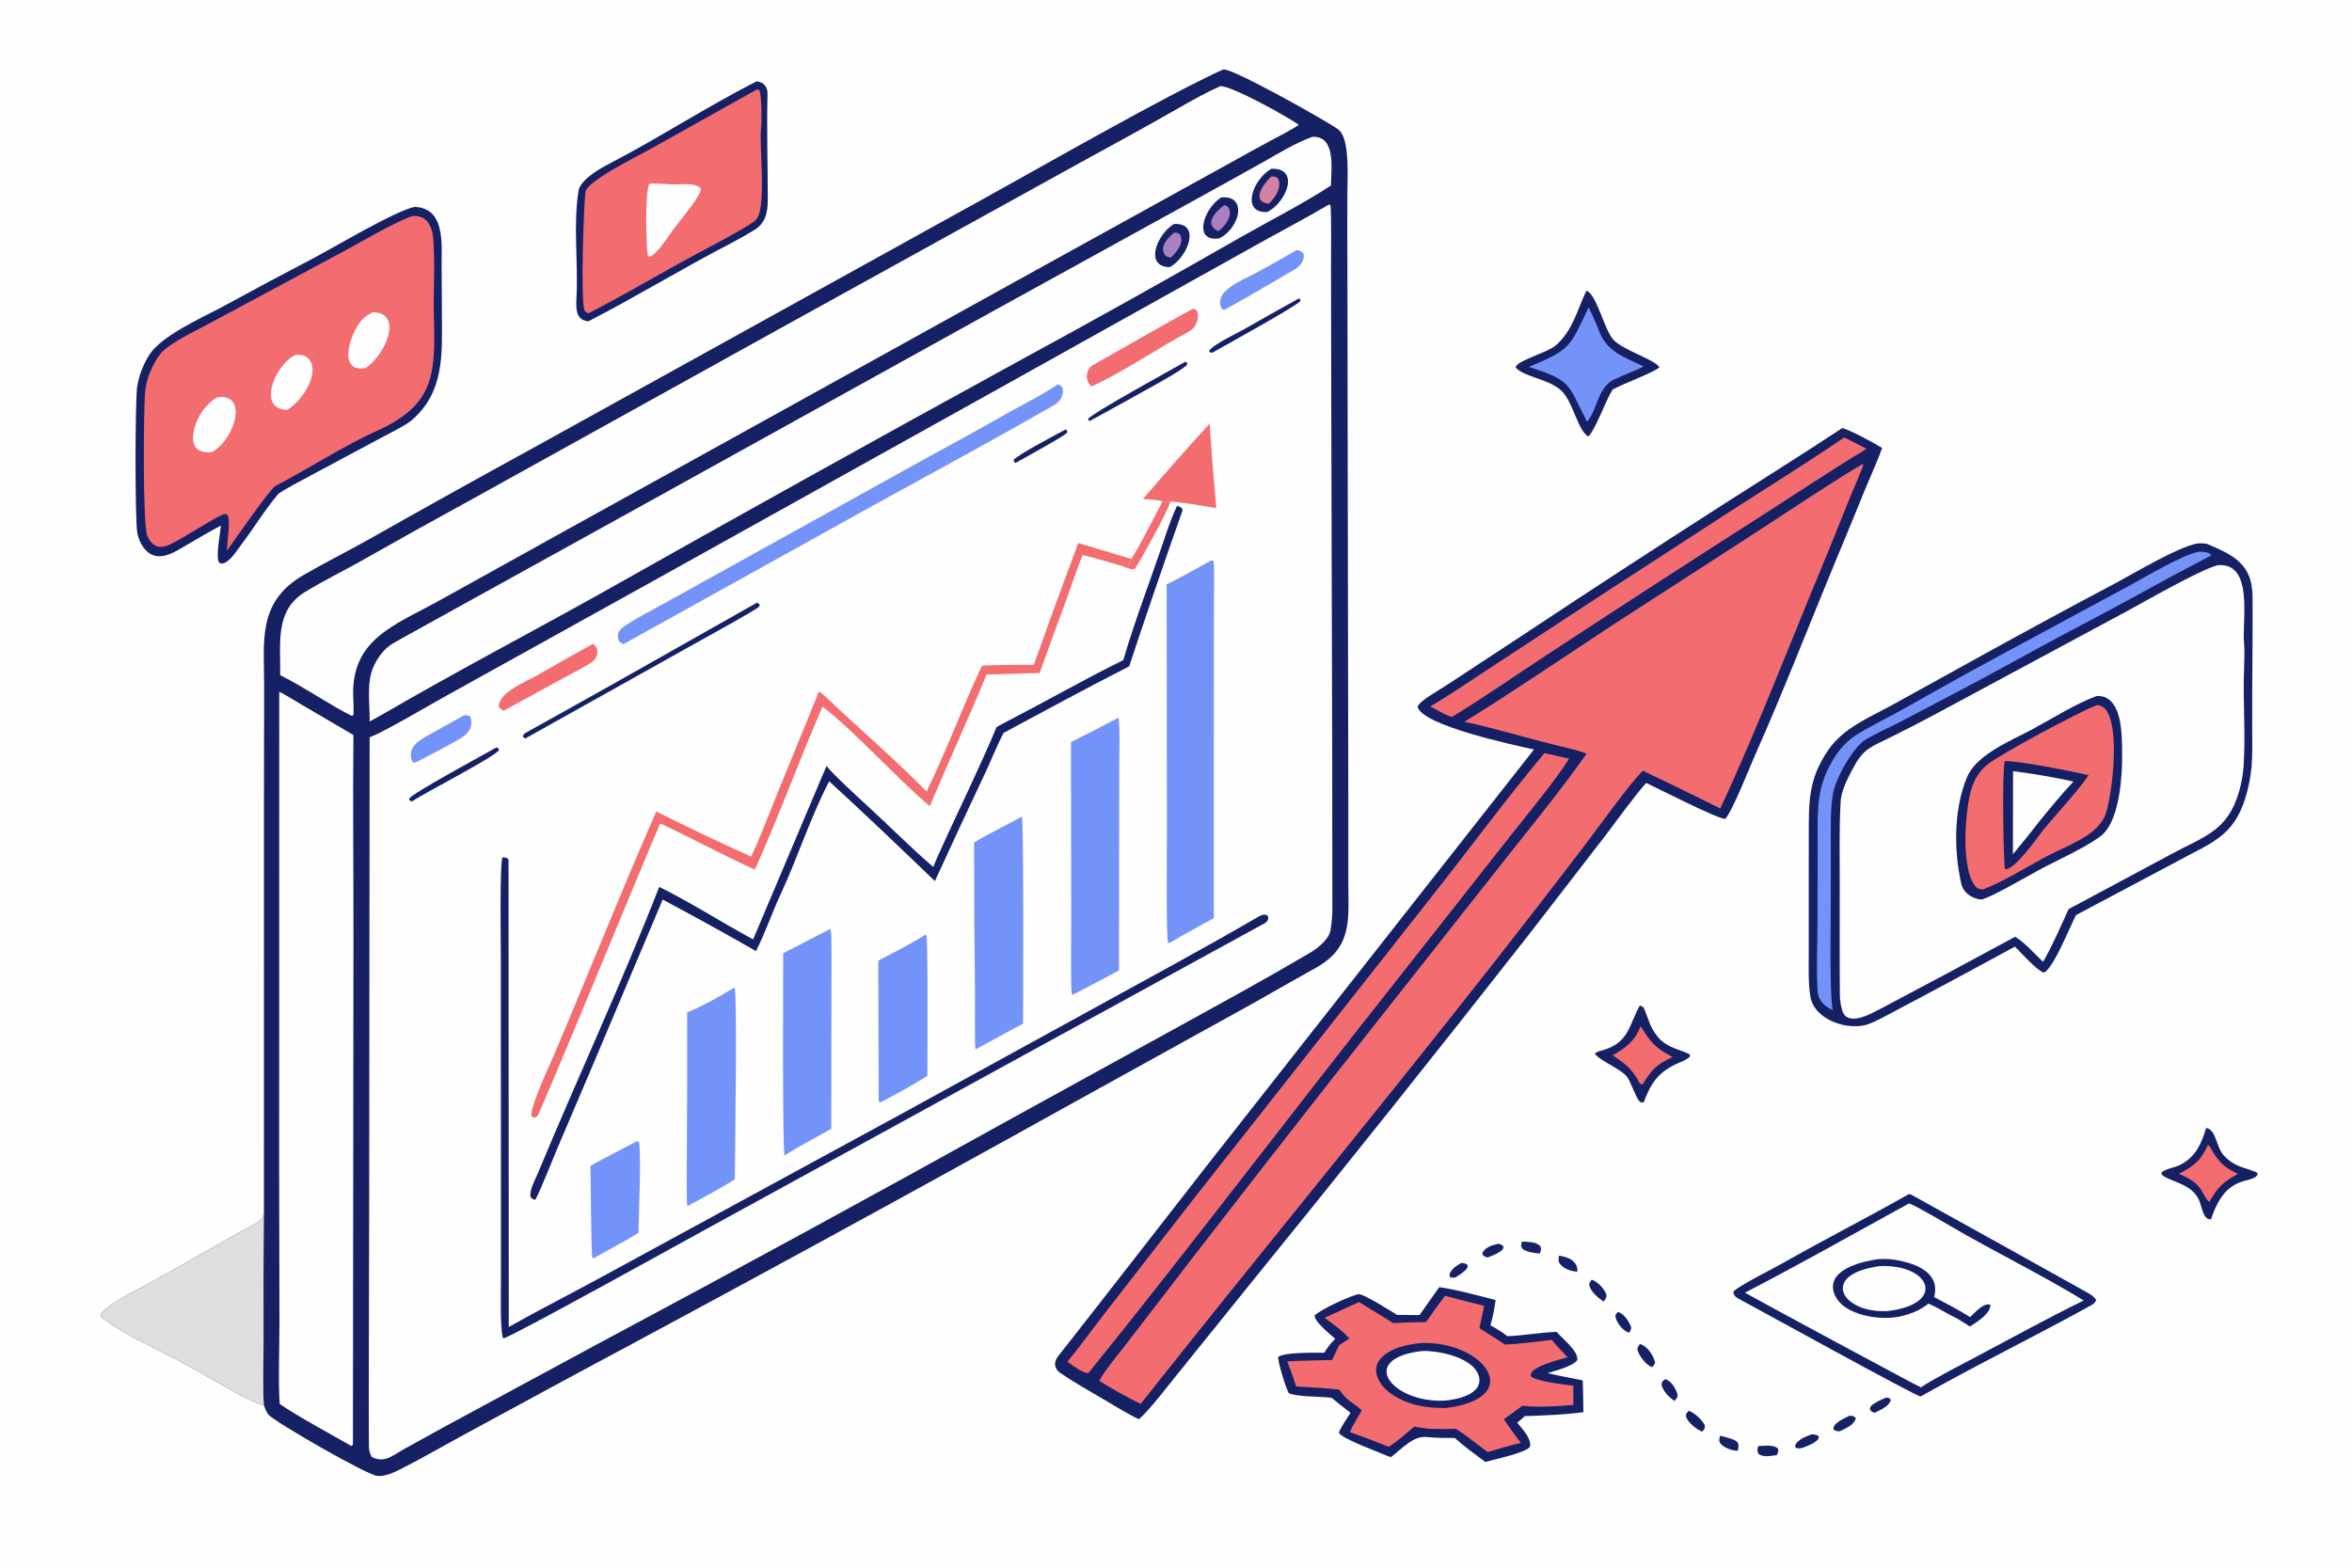 <?xml version="1.0" encoding="utf-8" ?><svg xmlns="http://www.w3.org/2000/svg" xmlns:xlink="http://www.w3.org/1999/xlink" width="1536" height="1024" viewBox="0 0 1536 1024"><path fill="#FEFEFE" d="M0 0L1536 0L1536 1024L0 1024L0 0Z"/><path fill="#152065" d="M172.37 791.765L172.385 520.791L172.502 448.762C172.557 418.702 167.765 393.221 198.37 375.512C211.832 367.723 225.845 360.723 239.388 353.146C275.915 332.491 312.583 312.086 349.389 291.933L646.713 127.392C679.778 109.138 761.476 62.318 798.718 45.417C803.079 43.438 866.544 79.072 873.92 84.519C881.748 90.299 879.921 115.734 879.899 126.671C879.824 142.92 879.836 159.169 879.936 175.418L880.252 367.876L880.527 528.613L880.516 575.297C880.533 599.933 883.834 618.642 859.194 632.245C845.888 639.591 832.093 647.577 818.805 655.079L702.095 719.639C593.16 780.235 483.73 839.934 373.814 898.73L299.778 938.874C286.828 945.95 273.957 953.433 260.768 960.047C256.613 962.131 251.093 964.524 246.318 964.041C239.433 963.345 178.693 928.476 175.207 923.898C173.895 922.176 173.044 919.883 172.383 917.842C161.052 915.321 134.308 897.848 121.747 891.582C103.838 881.434 82.676 873.013 66.454 860.505C60.888 856.214 94.649 839.769 97.28 838.302C113.81 829.128 130.263 819.818 146.639 810.372C153.668 806.382 160.925 802.755 167.828 798.58C171.826 796.163 171.434 795.709 172.37 791.765Z"/><path fill="#DFDEDE" d="M172.383 917.842C161.052 915.321 134.308 897.848 121.747 891.582C103.838 881.434 82.676 873.013 66.454 860.505C60.888 856.214 94.649 839.769 97.28 838.302C113.81 829.128 130.263 819.818 146.639 810.372C153.668 806.382 160.925 802.755 167.828 798.58C171.826 796.163 171.434 795.709 172.37 791.765C172.068 819.903 171.988 848.043 172.129 876.182C172.144 886.879 171.493 908.049 172.383 917.842Z"/><path fill="#FEFEFE" d="M868.089 133.49L868.855 134.068C869.594 137.593 869.247 168.17 869.245 173.396L869.404 266.159L870.015 494.873C870.068 528.151 870.133 561.471 870.11 594.746C870.108 597.801 869.414 607.446 868.227 609.995C865.905 614.983 860.279 619.532 855.671 622.258C829.451 637.771 802.648 652.424 775.981 667.121L663.833 728.834C572.404 779.633 480.556 829.674 388.299 878.952L291.378 931.352L264.228 946.321C256.462 950.616 251.255 955.968 242.829 951.71C241.187 949.051 240.931 946.868 240.904 943.808C240.749 926.242 240.864 908.575 240.871 891.013L241.1 781.881L241.387 481.586C252.356 477.358 280.925 460.179 292.667 453.786L431.042 376.987L659.587 249.732L814.999 163.026C832.201 153.321 851.32 143.34 868.089 133.49Z"/><path fill="#7493F9" d="M791.185 366.017C791.579 366.042 792.114 366.348 792.526 366.533C793.225 372.054 792.783 384.742 792.778 390.987L792.744 438.994L792.715 599.743C782.926 604.937 773.259 610.355 763.721 615.996L762.846 615.872C761.447 613.778 762.064 553.676 762.057 545.841L761.876 381.723C770.067 377.893 782.799 370.469 791.185 366.017Z"/><path fill="#7493F9" d="M730.297 468.838C731.583 471.221 730.948 495.79 730.941 499.951L730.75 633.84C721.057 639.223 710.474 644.587 700.619 649.76L699.945 649.151C699.131 645.216 699.575 609.105 699.586 601.324L699.396 484.756C709.758 479.57 720.059 474.264 730.297 468.838Z"/><path fill="#152065" d="M328.194 559.905L331.087 560.461C331.424 560.823 331.76 561.185 332.096 561.546C332.114 641.47 332.25 792.174 332.255 866.767C352.312 855.452 373.566 844.682 393.922 833.559L588.406 727.733L767.919 629.198C785.893 619.298 804.041 609.119 821.788 598.814C824.081 597.482 825.184 597.238 827.542 597.711L828.277 599.073C827.877 601.815 828.37 600.787 826.207 602.888L459.331 803.85C447.54 810.318 333.028 873.78 328.704 874.26C326.45 870.904 327.156 842.252 327.154 836.167L327.14 765.85L327.076 626.206C327.088 618.507 326.231 563.991 328.194 559.905Z"/><path fill="#7493F9" d="M667.339 533.387C668.636 535.064 668.174 657.719 668.142 668.639C657.703 674.099 647.473 679.908 637.061 685.415C636.39 682.339 636.741 654.03 636.713 649.513C636.34 616.453 636.143 583.39 636.123 550.327C644.826 544.972 657.941 538.61 667.339 533.387Z"/><path fill="#152065" d="M768.72 330.326L771.703 331.767C771.915 332.23 772.126 332.694 772.337 333.157C762.101 362.105 746.295 408.17 737.434 435.25C710.145 449.12 682.407 464.255 655.367 478.737C651.352 486.448 647.035 497.133 643.202 505.313C632.161 528.648 621.275 552.057 610.546 575.537C588.723 554.507 563.715 530.643 541.486 510.326C529.413 533.566 520.791 560.469 509.668 584.418C504.036 596.543 499.815 609.116 493.728 621.232C473.581 609.713 453.261 598.501 432.775 587.599L384.85 701.133L364.243 749.467C359.889 759.831 354.497 773.898 349.662 783.688C346.999 782.817 347.7 783.467 346.331 781.452C346.145 776.294 349.249 771.195 351.171 766.57C377.027 704.377 406.1 641.983 430.499 579.323C448.84 588.173 472.722 603.324 491.838 613.597L539.771 500.263C542.994 504.863 562.385 522.633 567.203 527.051C581.087 539.784 595.307 554.173 609.506 566.341C610.715 563.063 612.026 560.208 613.45 557.038C625.745 529.667 639.27 502.635 650.81 474.939C653.53 473.354 656.586 471.77 659.403 470.311C684.15 457.49 708.585 443.502 733.572 431.193C741.317 404.765 751.501 378.59 760.237 352.455C762.642 345.26 765.481 337.085 768.72 330.326Z"/><path fill="#F36C70" d="M704.166 354.692L738.859 365.086C737.417 367.713 737.382 369.498 736.431 371.167C733.22 369.4 711.941 363.783 707.125 362.469C704.289 368.868 700.235 381.172 697.672 388.173C691.354 405.284 685.121 422.427 678.974 439.601C667.481 439.761 656.061 440.454 644.307 440.567C632.442 469.438 619.307 497.763 607.211 526.595C584.701 507.474 560.074 479.541 537.172 461.491C521.891 496.696 508.611 533.403 492.967 568.009C472.453 558.863 451.734 547.315 431.121 537.91C422.962 556.359 352.835 727.428 350.795 729.21C349.726 730.144 349.043 729.847 347.736 729.734L347.004 728.773C346.514 721.975 359.131 695.367 362.427 687.609C384.594 635.432 405.815 581.924 428.58 530.072C449.028 540.302 469.678 550.12 490.519 559.521C495.773 548.948 501.938 532.332 506.511 521.1L534.859 451.629C537.333 453.432 539.98 455.858 542.217 457.973C562.878 477.518 585.232 496.671 605.092 516.981C617.969 490.883 628.671 461.459 641.331 434.841C652.489 434.194 663.917 434.303 675.108 434.295C684.567 407.678 694.253 381.143 704.166 354.692Z"/><path fill="#7493F9" d="M541.985 606.873L542.564 607.426C543.309 610.837 542.983 639.156 542.976 644.693L542.874 737.195C532.468 743.509 522.927 747.882 512.417 754.714C510.865 752.914 511.471 633.257 511.468 622.623L541.985 606.873Z"/><path fill="#7493F9" d="M479.743 645.024C481.605 650.306 479.942 757.005 479.903 770.236C472.157 775.468 457.56 783.084 448.894 787.887C448.195 784.613 448.528 756.964 448.544 752.087C448.764 721.829 448.828 691.571 448.737 661.312C460.2 656.467 469.033 651.391 479.743 645.024Z"/><path fill="#7493F9" d="M690.714 251.085C692.897 251.752 692.166 251.451 693.865 253.382C695.124 258.299 692.2 262.451 687.948 264.886C648.882 287.252 609.225 308.757 569.796 330.413L406.963 420.857C406.042 420.32 405.158 419.559 404.306 418.892C402.57 414.911 403.769 411.834 407.338 409.338C414.73 404.169 422.925 400.046 430.843 395.722L465.434 376.567L606.482 298.366C624.448 288.687 642.298 278.794 660.028 268.689C669.181 263.59 682.428 256.971 690.714 251.085Z"/><path fill="#7493F9" d="M604.317 610.526L604.985 611.027C606.142 614.261 605.674 693.79 605.615 702.709C596.731 708.601 584.509 714.924 574.991 720.175C574.725 720.078 573.82 719.263 573.82 719.106C573.808 699.019 573.636 642.088 573.593 627.45C583.658 622.218 594.801 616.559 604.317 610.526Z"/><path fill="#7493F9" d="M415.653 745.529L417.272 745.802C418.91 753.52 417.092 793.903 416.982 805.22C409.396 810.143 395.888 817.21 387.626 821.859L386.882 821.652C385.979 820.287 385.853 768.237 385.606 761.611C393.741 756.738 406.755 750.426 415.653 745.529Z"/><path fill="#F36C70" d="M746.423 325.961C760.666 309.325 775.174 292.916 789.941 276.742C791.198 295.136 792.641 313.516 794.268 331.881C788.16 330.839 769.582 327.669 764.046 327.557L764.035 328.344C762.796 328.192 760.545 327.636 759.254 327.361C754.601 326.363 751.113 326.235 746.423 325.961Z"/><path fill="#F36C70" d="M778.943 201.705C781.496 202.346 780.48 201.693 782.133 203.671C782.918 209.465 781.057 214.156 775.917 216.894C755.847 227.586 733.3 243.173 712.815 252.434C708.159 248.763 709.181 241.081 713.583 238.592C734.827 226.584 757.642 213.337 778.943 201.705Z"/><path fill="#F36C70" d="M387.125 420.625C391.837 423.141 390.605 429.727 386.649 432.404C380.614 436.486 373.92 439.664 367.506 443.155L328.954 464.217C327.069 463.425 327.164 463.369 325.802 461.762C325.578 452.317 342.489 445.781 350.071 441.491C362.367 434.437 374.718 427.482 387.125 420.625Z"/><path fill="#7493F9" d="M846.717 163.329C848.364 163.285 849.511 164.224 850.987 165.087C852.812 169.461 849.043 173.928 845.525 175.985C830.825 184.579 814.635 194.163 799.818 202.267C798.355 202.248 799.09 202.366 797.613 201.166C792.652 190.162 810.768 183.356 818.395 179.221C827.962 174.151 837.405 168.852 846.717 163.329Z"/><path fill="#152065" d="M494.348 393.67C495.015 393.882 495.519 394.401 496.137 394.879L495.902 396.14C493.521 398.597 462.803 415.355 458.293 417.895L343.152 482.311C342.409 482.124 342.021 481.676 341.324 481.151C342.073 479.421 342.313 479.216 344.324 478.106C363.641 467.446 382.972 456.447 402.24 445.737L494.348 393.67Z"/><path fill="#7493F9" d="M302.963 467.274C305.947 467.283 305.385 466.814 307.273 468.282C310.238 479.285 300.075 482.56 292.061 487.124C285.752 490.716 279.06 494.044 272.63 497.439C270.317 498.35 271.386 498.398 269.325 497.692C265.398 488.187 273.392 483.781 280.456 479.827C287.948 475.632 295.462 471.455 302.963 467.274Z"/><path fill="#F36C70" d="M759.254 327.361C760.545 327.636 762.796 328.192 764.035 328.344C762.971 333.419 744.902 366.019 741.348 371.251C739.215 372.317 739.447 371.821 736.431 371.167C737.382 369.498 737.417 367.713 738.859 365.086C744.227 356.843 754.39 336.792 759.254 327.361Z"/><path fill="#152065" d="M774.182 236.251L775.297 237.087L775.111 238.487C769.504 243.16 756.898 249.953 750.303 253.648C737.451 260.848 724.553 267.967 711.61 275.003C711.023 274.78 711.029 274.515 710.52 273.822C711.92 270.441 766.766 240.535 774.182 236.251Z"/><path fill="#152065" d="M324.258 488.191L325.354 488.654L325.824 490.051C322.56 494.714 277.406 517.822 269.012 523.478L267.572 522.908L267.187 521.707C268.704 518.329 317.937 491.854 324.258 488.191Z"/><path fill="#152065" d="M848.246 194.939C849.043 195.437 848.869 195.482 849.423 196.428C847.742 199.413 799.227 226.079 791.632 230.413C790.167 230.232 790.841 230.488 789.61 229.476C790.82 225.718 807.034 218.091 811.324 215.692C823.587 208.696 835.895 201.778 848.246 194.939Z"/><path fill="#152065" d="M695.989 280.475L696.969 281.431L696.794 282.776C693.836 285.589 668.157 299.602 663.137 302.43C662.108 301.592 662.481 301.938 661.908 300.576C663.529 297.532 690.531 283.451 695.989 280.475Z"/><path fill="#FEFEFE" d="M796.979 56.253C804.94 56.23 840.955 76.375 848.24 81.509C844.108 84.471 835.255 88.951 830.327 91.613C820.743 96.764 811.208 102.004 801.721 107.331L682.816 172.997L364.11 349.418L288.344 391.482C257.258 408.879 227.751 417.374 230.834 458.435C231.004 460.706 230.879 463.661 230.907 465.979C230.728 467.301 230.974 466.704 229.91 467.672C216.052 460.973 199.235 449.105 182.984 441.007C183.412 421.048 179.037 398.944 199.214 386.661C210.947 379.518 223.155 373.463 235.147 366.796C260.036 352.688 285.032 338.769 310.133 325.042L508.663 214.953L705.274 106.333C726.575 94.624 747.956 83.063 769.037 70.96C778.164 65.72 787.365 60.553 796.979 56.253Z"/><path fill="#FEFEFE" d="M857.102 89.352C872.718 88.746 869.25 110.328 869.201 121.181C851.167 133.013 828.886 144.289 809.734 155.237C761.519 182.851 712.999 209.927 664.182 236.46C572.774 286.539 481.681 337.189 390.907 388.407C344.68 414.156 296.544 439.449 250.898 465.995L241.414 471.29C241.55 459.157 239.151 445.36 244.23 434.762C247.101 428.771 251.307 423.27 257.105 419.969C270.011 412.623 283.183 405.592 296.112 398.295L410.125 335.264L650.086 202.344L788.392 126.148L824.211 106.259C834.868 100.244 845.648 93.528 857.102 89.352Z"/><path fill="#152065" d="M830.28 110.226C849.315 109.641 840.045 132.341 827.661 138.461C810.179 139.542 817.868 117.23 830.28 110.226Z"/><path fill="#D481A4" d="M830.068 115.358C832.363 115.168 832.637 115.184 834.572 116.417C837.478 122.168 832.849 129.195 828.575 133.087C816.356 131.599 825.466 119.792 830.068 115.358Z"/><path fill="#152065" d="M797.496 128.967C814.487 127.222 810.182 148.136 796.667 155.599C778.984 158.693 785.502 136.743 797.496 128.967Z"/><path fill="#AA81C0" d="M799.449 134.02C800.797 134.265 801.183 134.703 802.312 135.498C805.45 141.174 799.96 147.703 795.639 151.042C785.744 146.311 794.038 138.049 799.449 134.02Z"/><path fill="#152065" d="M766.652 146.322C784.649 145.354 775.711 167.933 764.027 174.482C747.153 174.454 755.295 153.175 766.652 146.322Z"/><path fill="#AA81C0" d="M766.642 152.03C768.363 151.882 768.71 152.117 770.296 152.694C773.974 157.887 768.578 164.737 764.609 168.289C763.046 168.131 762.363 167.658 760.979 166.96C756.936 161.237 762.302 155.724 766.642 152.03Z"/><path fill="#FEFEFE" d="M182.36 451.842C185.284 453.138 194.674 458.935 197.777 460.752L230.817 480.113C230.333 525.163 230.923 571.404 230.838 616.593L230.484 943.137C230.207 944.194 230.477 943.694 229.543 944.559C216.334 936.971 194.68 925.314 182.699 917.09C181.623 906.915 182.49 876.842 182.495 865.558L182.294 762.273L182.36 451.842Z"/><path fill="#152065" d="M1203.04 279.639C1207.57 280.436 1224.9 289.905 1229.15 292.586C1226.31 300.735 1221.51 311.23 1218.13 319.377C1211.33 336.149 1204.44 352.886 1197.46 369.588C1180.51 410.667 1164.39 452.205 1146.34 492.831C1142.75 500.91 1131.31 530.075 1126.62 534.966C1121.17 534.61 1083.63 515.481 1075.07 511.399C1067.2 520.135 1056.1 535.748 1048.55 545.626L998.706 610.133C938.515 686.946 877.662 763.238 816.154 838.999L769.472 896.907C763.409 904.413 750.295 921.533 743.839 926.974C739.247 925.213 728.768 918.798 723.966 915.944C713.785 909.894 702.344 903.57 692.617 896.935C688.317 894.058 687.98 889.766 691.051 885.816C700.121 874.151 709.377 862.624 718.405 850.921L789.341 759.86L1001.79 489.554C989.215 486.82 928.673 473.882 925.788 461.702C927.004 457.745 939.637 450.943 944.013 448.014L993.686 415.359C1037.66 386.2 1081.87 357.383 1126.29 328.911C1151.57 312.678 1178.1 296.164 1203.04 279.639Z"/><path fill="#F36C70" d="M1216.3 303.129L1216.77 303.983C1214.04 311.544 1210.55 319.013 1207.54 326.519C1198.72 348.622 1189.73 370.659 1180.58 392.629C1163.27 435.06 1142.82 486.74 1123.46 528.081C1106.69 519.748 1089.86 511.543 1072.96 503.469C1066.53 508.866 1042.31 542.419 1035.4 551.562C1015.71 577.365 995.85 603.034 975.812 628.566C899.693 725.688 821.283 820.46 744.909 917.038C737.506 913.486 724.721 906.343 717.88 901.98C720.899 896.036 729.176 885.957 733.633 880.311C794.629 800.697 856.265 721.575 918.534 642.953L984.228 559.709C1000.99 538.536 1020.66 514.373 1036.15 492.251C1030.74 490.106 1024.08 488.713 1018.37 487.327C997.7 482.309 977.139 475.963 956.38 471.446C987.762 452.025 1021.3 429.205 1052.25 408.836L1148.11 346.856C1169.24 333.171 1194.86 315.83 1216.3 303.129Z"/><path fill="#F36C70" d="M1008.63 491.932L1024.68 495.505C1017.28 508.028 996.091 533.596 986.272 546.151L908.585 644.791C842.752 727.883 777.996 813.635 711.61 895.871L710.535 896.985C706.561 896.569 700.486 891.941 697.057 889.508C704.36 880.753 713.29 868.318 720.543 859.027L779.419 783.208L935.562 584.894C959.839 554.238 983.504 521.866 1008.63 491.932Z"/><path fill="#F36C70" d="M1204.4 285.776C1209.62 288.249 1213.93 290.438 1218.98 293.232C1196.82 306.481 1172.96 322.464 1151.07 336.493C1104.02 366.543 1057.17 396.898 1010.51 427.556C990.323 440.718 968.719 455.874 948.442 468.172C945.376 468.047 937.265 463.15 934.057 461.418C946.02 454.522 958.518 445.833 970.191 438.216L1043.29 390.277L1130.75 333.49C1155.47 317.604 1180 302.312 1204.4 285.776Z"/><path fill="#152065" d="M1434.84 354.994C1436.7 354.888 1440 354.732 1441.7 355.436C1458.92 362.671 1470.91 368.769 1471.05 389.582C1471.24 417.972 1470.71 446.076 1470.82 474.453C1470.85 482.863 1471.1 492.131 1470.44 500.439C1469.82 507.34 1468.51 514.16 1466.51 520.795C1458.57 546.775 1443.7 550.597 1421.79 562.64C1418.32 564.548 1414.73 566.403 1411.23 568.263L1355.75 597.737C1351.75 605.461 1340.79 632.986 1334.75 635.33C1330.37 634.07 1319.83 622.278 1315.85 618.304C1286.94 634.104 1257.91 649.682 1228.76 665.037C1225.22 666.812 1221.14 668.916 1217.27 669.766C1204.31 672.527 1184.44 665.318 1182.23 650.674C1180.9 641.824 1181.22 633.111 1181.22 624.179L1181.22 584.741L1181.26 545.826C1181.28 524.002 1180.79 509.091 1193.96 489.935C1204.12 475.154 1220.74 468.785 1235.92 460.376L1292.93 428.884C1322.51 412.524 1352.24 396.434 1382.12 380.618C1395.71 373.363 1421.36 357.762 1434.84 354.994Z"/><path fill="#FEFEFE" d="M1448.15 369.192C1472.08 367.045 1464.1 405.321 1465.5 420.012C1465.96 424.83 1465.64 433.613 1465.47 438.581C1464.79 458.549 1466.53 479.805 1465.25 499.642C1464.89 505.413 1463.92 511.13 1462.36 516.699C1454.83 543.023 1439.74 546.064 1417.48 558.159L1350.91 593.842C1346.18 604.271 1339.88 618.683 1334.25 628.272C1328.33 622.697 1322.84 616.127 1316.03 611.875C1286.79 627.751 1257.45 643.452 1228.02 658.976C1222.45 661.774 1206.65 671.223 1203.11 660.127C1202.23 657.379 1201.57 652.984 1201.55 650.104C1201.31 625.364 1201.51 600.598 1201.45 575.856C1201.52 558.47 1200.99 539.816 1202.13 522.535C1202.95 515.587 1206.36 509.083 1209.44 503.115C1216.72 489.04 1220.96 488.348 1233.91 481.934C1243.57 477.171 1253.15 472.248 1262.65 467.168L1388.25 399.627C1401.7 392.418 1435.29 372.881 1448.15 369.192Z"/><path fill="#152065" d="M1369.21 454.661C1382.62 453.834 1385.07 470.733 1385.62 481.13C1386.51 497.938 1386.29 535.932 1371.21 546.663C1358.43 555.759 1339.33 563.531 1325.57 571.643C1318.18 575.638 1301.57 585.323 1294.27 587.563C1288.45 587.365 1282.25 583.372 1280.9 577.457C1275.88 555.626 1275.88 528.804 1284.49 507.861C1290.63 492.932 1312.77 484.08 1326.51 476.748C1339 470.088 1356.14 459.295 1369.21 454.661Z"/><path fill="#F36C70" d="M1369.3 460.602C1387.25 459.993 1379.51 523.669 1374.1 534.181C1367.57 546.869 1348.23 553.035 1336.02 559.633C1323.93 566.164 1306.95 576.644 1294.73 581.073L1291.61 580.355C1279.59 571.442 1283 524.197 1288.99 511.097C1291.05 506.491 1294.15 502.432 1298.07 499.248C1306.43 492.468 1358.24 464.76 1369.3 460.602Z"/><path fill="#152065" d="M1309.26 497.173C1318.32 496.822 1354.19 504.031 1363.97 506.323C1358.52 514.988 1341.87 532.914 1334.47 541.988C1330.34 547.235 1315.86 568.191 1309.48 567.801C1308.35 566.124 1307.36 502.381 1309.26 497.173Z"/><path fill="#FEFEFE" d="M1314.65 503.738C1324.72 504.827 1344.4 508.179 1354.08 510.544C1346.15 518.958 1339.67 526.9 1332.38 535.828C1326.57 543.329 1320.63 550.721 1314.56 558.001L1314.65 503.738Z"/><path fill="#7493F9" d="M1436.58 360.262C1438.95 360.526 1442.99 360.631 1444.15 362.738C1443.92 362.973 1419.09 375.923 1416.65 377.295C1393.03 390.327 1369.27 403.105 1345.38 415.627C1324.06 427.067 1303.02 438.88 1281.59 450.143L1240.82 471.576C1234.16 475.006 1225.23 479.086 1218.88 482.774C1209.95 487.964 1198.93 508.438 1197.12 518.095C1195.28 527.948 1195.63 540.438 1195.62 550.453L1195.6 590.974C1195.59 605.234 1194.76 647.672 1196.84 659.734C1191.62 657.369 1187.46 653.655 1187.04 647.523C1186.06 633.029 1186.89 618.102 1186.95 603.504L1187.05 552.514C1187.09 529.461 1185.47 512.91 1199.51 492.57C1202.86 487.608 1207.17 483.368 1212.19 480.099C1220.27 474.913 1234.24 468.088 1243.12 463.08C1271.34 447.012 1299.79 431.35 1328.45 416.1L1391.42 382.072C1402.34 376.172 1425.36 362.244 1436.58 360.262Z"/><path fill="#152065" d="M270.694 135.137C290.73 135.86 288.359 158.918 288.423 173.062L288.59 206.379C288.702 230.836 290.338 256.373 268.601 274.709C264.89 277.839 253.94 283.278 249.224 285.8L206.473 308.695C202.46 310.849 183.388 320.741 181.563 322.844C172.916 333.029 165.917 344.762 157.817 355.41C155.311 358.705 147.727 371.19 142.957 367.361C140.913 362.463 143.708 349.793 144.265 343.252C137.098 347.093 129.722 351.472 122.638 355.533C118.187 358.122 113.338 361.399 108.355 362.749C104.798 363.712 101.045 363.58 97.86 361.592C93.374 358.792 90.802 353.303 89.72 348.294C88.063 340.623 88.222 261.171 89.568 252.718C90.772 245.264 93.479 238.132 97.525 231.757C105.717 219.062 131.644 207.678 145.481 200.28C165.359 189.413 185.343 178.741 205.428 168.263C219.253 160.955 257.666 137.964 270.694 135.137Z"/><path fill="#F36C70" d="M269.072 141.106C278.509 140.337 282.115 147.052 282.892 155.663C284.29 171.39 282.877 190.807 283.343 206.341C284.512 245.3 283.592 264.806 245.054 281.974C225.223 290.808 199.886 307.052 179.772 317.471C176.537 319.148 152.503 353.673 148.15 359.799C148.362 353.357 150.356 343.091 148.933 337.077C148.69 336.049 148.112 336.158 146.865 335.691C143.303 336.485 128.248 345.873 124.359 348.154C120.386 350.504 116.393 352.951 112.282 355.048C109.419 356.509 105.539 358.011 102.368 356.82C99.28 355.659 97.173 352.531 96.056 349.545C93.237 342.012 93.683 267.644 94.781 255.939C95.219 251.27 96.308 246.917 98.185 242.614C100.318 237.724 103.786 231.169 108.06 227.856C116.542 221.28 126.951 216.505 136.402 211.423L181.929 186.99L228.068 162.193C240.604 155.306 256.021 146.179 269.072 141.106Z"/><path fill="#FEFEFE" d="M141.528 259.618C162.149 255.884 154.115 286.539 138.428 295.325C127.918 296.176 124.529 291.053 126.693 281C128.622 272.194 133.955 264.507 141.528 259.618Z"/><path fill="#FEFEFE" d="M243.19 203.971C264.414 204.025 251.063 232.865 238.589 240.452C219.014 243.56 229.841 214.903 237.019 208.298C239.167 206.321 240.68 205.406 243.19 203.971Z"/><path fill="#FEFEFE" d="M192.926 231.798C193.913 231.771 195.946 231.724 196.88 231.883C199.277 232.3 201.371 233.743 202.614 235.834C208.336 245.66 196.414 262.666 187.412 267.743C167.907 267.362 179.046 238.854 192.926 231.798Z"/><path fill="#152065" d="M1246.62 779.978C1247.09 780.077 1247.56 780.175 1248.03 780.273C1286.56 801.629 1325.11 823.053 1363.58 844.551C1365.53 845.641 1367.78 847.144 1368.91 849.078C1368.37 850.775 1367.33 851.66 1365.75 852.535C1329.04 872.901 1290.75 891.522 1254.27 912.168C1251.71 912.372 1144.22 852.923 1135.28 848.238C1133.18 847.138 1132.31 846.07 1131.96 843.721C1135.25 839.978 1158.83 828.162 1164.68 824.838C1191.61 809.528 1219.7 795.244 1246.62 779.978Z"/><path fill="#FEFEFE" d="M1246.63 786.095C1249.98 786.811 1269.9 798.609 1273.88 800.932C1302.45 817.636 1332.59 832.245 1360.8 849.457C1338.3 860.447 1314.83 873.349 1292.7 885.101C1282.33 890.605 1263.88 900.004 1254.43 906.201C1253.49 906.114 1147.92 849.205 1139.53 844.369C1175.32 825.879 1211.25 805.486 1246.63 786.095Z"/><path fill="#152065" d="M1226.67 822.442C1231.57 822.119 1236.5 822.507 1241.29 823.595C1253.5 826.261 1267 832.362 1263.13 847.255C1270.83 851.349 1279.33 855.639 1286.61 860.331C1289.45 857.586 1295.98 850.214 1299.87 852.41C1299.75 858.392 1290.98 863.462 1286.53 866.48L1278.14 861.235C1271.91 858.35 1266.32 854.527 1259.41 851.506C1254.27 855.493 1249.54 857.72 1242.62 859.46C1229.3 863.289 1200.95 859.5 1197.33 843.036C1194.16 828.62 1217.51 823.693 1226.67 822.442Z"/><path fill="#FEFEFE" d="M1228.19 826.969C1261.21 825.973 1271.05 851.837 1232.66 856.379C1202.22 858.01 1187.98 831.917 1228.19 826.969Z"/><path fill="#152065" d="M939.878 840.794C948.428 841.742 967.848 846.819 976.712 849.187C975.736 855.601 975.166 859.469 973.33 865.711C978.001 868.248 980.202 869.618 984.462 872.785C994.786 872.427 1005.64 870.362 1016.53 869.967C1020.64 874.671 1030.88 882.522 1030.05 888.403C1027.05 892.598 1015.89 895.233 1010.66 896.89C1017.48 898.612 1026.49 900.17 1033.58 901.654C1033.95 908.128 1033.9 915.843 1034.03 922.416C1022.66 923.977 1007.19 924.685 995.741 924.998C994.415 926.382 992.36 928.007 990.852 929.277C994.166 933.46 1000.11 939.375 999.225 944.919C996.518 949.076 975.596 953.248 970.084 954.963C963.096 949.801 956.557 945.09 950.063 939.275C943.453 939.274 938.256 939.277 931.681 938.651C922.936 937.761 916.01 945.944 908.234 951.883C902.889 949.434 875.422 939.554 874.405 935.797C875.415 932.461 879.879 926.311 881.987 922.819C877.701 919.647 873.734 916.39 869.606 913.025C862.308 912.092 847.243 912.488 841.657 910.028C840.083 907.689 834.296 889.093 834.747 886.36C838.807 883.1 858.562 883.643 864.845 883.579C867.53 879.315 868.455 878.133 871.98 874.534C869.138 871.935 857.452 862.539 858.678 859.113C863.713 854.709 880.39 847.077 886.926 845.365C889.941 844.575 908.741 856.729 912.357 858.866L927.01 859.035L939.878 840.794Z"/><path fill="#F36C70" d="M943.648 846.397C952.177 848.665 960.727 850.852 969.297 852.957L966.169 867.513C971.759 871.035 977.32 874.605 982.851 878.22C992.399 877.908 1003.77 876.304 1013.4 875.18C1016.39 878.952 1020.37 882.979 1023.7 886.534C1019.25 887.935 997.633 892.933 999.849 899.084C1004.43 902.598 1020.91 904.185 1027.46 905.153L1027.5 917.73C1017.77 918.469 1003.49 919.473 994.211 918.243L982.134 927.025C985.344 932.063 989.611 937.619 993.196 942.509C985.628 944.303 979.091 946.195 971.635 948.446C964.327 943.479 958.576 938.089 950.619 933.253C944.113 933.558 939.326 933.496 932.811 933.242C930.676 933.095 925.927 932.207 923.618 931.847C918.177 936.488 912.968 941.145 906.997 945.085C898.588 941.659 890.093 938.447 881.522 935.452C883.324 931.202 886.941 925.317 889.323 921.172C883.081 915.492 880.049 915.71 874.621 907.7C866.461 906.608 854.948 906.174 846.456 905.646C844.804 900.078 842.7 894.728 840.652 889.294C849.803 888.658 860.669 888.619 869.958 888.351L874.527 878.659L881.222 874.295C876.948 869.381 870.343 864.744 865.064 860.784C872.532 857.314 880.017 853.882 887.521 850.489C894.985 855.16 902.343 859.44 909.852 864.258C917.151 863.801 923.965 863.658 931.281 863.547C935.321 857.624 939.364 852.148 943.648 846.397Z"/><path fill="#152065" d="M928.674 877.264C968.725 875.96 996.977 912.866 944.533 919.675C931.507 919.854 919.843 918.066 908.733 910.573C901.569 905.74 894.498 895.474 901.647 887.418C907.952 880.313 919.561 877.971 928.674 877.264Z"/><path fill="#FEFEFE" d="M928.538 882.481C939.393 881.973 964.451 886.955 966.103 900.569C966.375 902.964 965.631 905.364 964.05 907.185C959.515 912.492 949.805 914.297 943.252 914.881C909.298 916.444 885.98 887.574 928.538 882.481Z"/><path fill="#152065" d="M494.1 53.131C498.75 53.551 501.38 56.765 501.252 61.522C500.615 84.471 501.425 107.603 501.397 130.548C501.388 138.761 499.91 145.78 492.586 150.262C487.433 153.416 482.102 156.423 476.765 159.19C445.609 175.347 415.472 193.818 384.298 209.872C375.152 209.173 376.237 199.858 376.547 192.971C377.565 170.33 374.193 145.77 378.009 123.533C380.638 116.451 391.766 110.128 397.606 107.1C430.104 90.252 461.599 69.655 494.1 53.131Z"/><path fill="#F36C70" d="M494.526 58.293L496.033 59.099C497.335 62.351 497.603 79.287 497.065 83.459C495.554 95.161 501.231 137.842 493.144 144.125L492.721 144.449C485.95 149.72 460.949 162.549 452.367 167.205C430.358 179.144 406.538 193.279 384.28 204.651C383.054 204.273 382.703 203.786 381.738 202.922C379.096 195.82 381.155 135.818 382.313 125.459C383.103 118.397 415.344 102.575 424.636 97.393L494.526 58.293Z"/><path fill="#FEFEFE" d="M424.17 120.003C427.733 119.656 433.854 120.125 437.579 120.417C443.279 120.864 454.124 118.771 457.776 123.236C457.925 127.801 443.574 144.75 439.697 149.866C436.825 153.869 428.249 167.263 423.821 167.786L422.999 166.677C421.96 160.61 421.055 124.559 424.17 120.003Z"/><path fill="#152065" d="M1035.98 189.918C1042.35 191.453 1047.54 214.73 1053.31 221.537C1059.38 228.692 1080.94 234.82 1083.7 239.956C1079.85 243.378 1060.47 250.457 1053.93 254.043L1053.11 254.497C1048.18 262.417 1042.13 280.299 1037.34 285.085C1030.5 281.689 1027.45 262.604 1019.7 255.212C1011.56 247.449 994.677 246.167 989.832 239.961C990.277 235.646 1010.25 230.412 1015.7 225.86C1026.87 216.533 1029.94 202.658 1035.98 189.918Z"/><path fill="#7493F9" d="M1037.44 200.806C1038.31 202.046 1042.87 212.359 1043.42 213.99C1048.79 229.766 1059.15 232.488 1073.45 239.41C1067.17 242.501 1060.32 244.915 1053.89 248.007C1043.16 253.164 1043.07 268.548 1036.38 275.431C1023.72 250.646 1026.49 248.566 998.42 239.687C1025.66 228.167 1024.9 227.39 1037.44 200.806Z"/><path fill="#152065" d="M1070.9 656.765C1071.51 656.974 1073.22 657.794 1073.4 658.193C1076.96 666.281 1077.22 670.692 1082.85 677.533C1089.24 685.31 1101.04 686.281 1103.74 689.099L1103.46 690.268C1100.74 692.835 1097.29 693.69 1093.91 695.352C1082.08 701.177 1077.75 708.509 1073.43 720.031L1071.38 719.967C1068.63 718.397 1065.33 706.974 1062.45 703.275C1058.3 697.963 1044.14 692.612 1041.56 688.212C1042.94 686.801 1044.88 686.543 1046.81 685.976C1064.17 680.883 1063.91 669.137 1070.9 656.765Z"/><path fill="#F36C70" d="M1071.27 670.399C1072.76 672.045 1074.55 675.361 1075.94 677.208C1080.97 683.922 1085.15 686.595 1092.27 690.458C1081.76 695.393 1079.23 698.089 1073.17 707.588L1072.5 708.321C1070.6 708.282 1070.38 706.518 1068.98 704.254C1064.6 697.191 1059.81 693.705 1053.15 689.313C1061.49 684.626 1068.06 679.754 1071.27 670.399Z"/><path fill="#152065" d="M1440.77 736.761C1447.45 737.831 1447.16 749.183 1452.29 754.754C1458.91 761.942 1464.4 762.095 1473.05 765.489C1474.21 765.948 1474.02 766.084 1474.36 767.149C1470.76 774.132 1453.95 765.499 1443.95 796.447C1438.73 796.477 1438.52 789.996 1436.36 784.478C1431.75 772.7 1416.62 772.106 1411.58 767.069L1411.78 765.654C1415.03 763.092 1420.14 762.896 1424.56 760.455C1434.47 754.976 1437.62 746.776 1440.77 736.761Z"/><path fill="#F36C70" d="M1442.04 747.655C1444.22 750.105 1444.51 751.585 1446.24 754.137C1451 761.134 1454.2 762.985 1461.35 766.831C1451.39 772.474 1448.68 775.06 1442.91 784.894C1441.32 785.015 1438.17 777.951 1436.79 776.121C1433.15 771.309 1428.28 769.132 1422.97 766.755C1433.43 761.186 1437.22 758.064 1442.04 747.655Z"/><path fill="#152065" d="M1070.89 877.903C1075.55 878.968 1079.71 885.139 1080.79 889.689C1081.08 890.882 1079.77 891.983 1078.98 893.02C1075.15 891.82 1070.67 886.018 1069.5 882.113C1068.96 880.347 1070 879.447 1070.89 877.903Z"/><path fill="#152065" d="M1102.87 921.507C1106.55 922.742 1111.29 927.162 1113.27 930.761C1113.43 933.49 1113.53 932.491 1111.74 935.192C1107.69 933.481 1102.99 929.789 1101.1 925.658C1101.15 922.864 1100.79 923.968 1102.87 921.507Z"/><path fill="#152065" d="M1207.67 924.8C1209.89 924.695 1210.78 924.888 1212.03 926.545C1210.42 931.072 1205.75 932.747 1201.44 934.893C1199.71 934.991 1199.21 934.662 1197.62 934.043C1195.81 930.061 1204.66 926.373 1207.67 924.8Z"/><path fill="#152065" d="M1183.04 936.91C1184.57 936.734 1185.73 937.223 1187.22 937.656L1187.85 938.857L1187.23 940.305C1183.93 943.332 1181.1 944.155 1176.98 945.778C1174.77 946.14 1174.65 946.206 1172.55 945.581C1172.2 943.925 1172.3 944.74 1172.93 942.853C1176.45 939.236 1178.26 938.783 1183.04 936.91Z"/><path fill="#152065" d="M1087.38 900.9C1091.1 901.582 1094.22 906.627 1095.28 910.087C1096.02 912.523 1094.96 913.194 1093.65 915.116C1089.99 912.744 1086.21 908.853 1085.04 904.55C1085.56 901.959 1085.14 902.906 1087.38 900.9Z"/><path fill="#152065" d="M1039.48 835.872C1043.09 836.965 1047.53 841.585 1048.9 845.189C1049.64 847.138 1048.37 848.466 1047.43 850.144C1044.04 848.296 1038.96 843.756 1037.98 839.777C1037.56 838.083 1038.57 837.294 1039.48 835.872Z"/><path fill="#152065" d="M1148.22 944.581C1152.57 944.41 1157.83 943.522 1161.06 946.009C1161.56 948.514 1161.43 947.697 1160.43 950.434C1156.29 950.965 1151.73 952.114 1148.4 949.674C1147.35 946.755 1147.52 948.009 1148.22 944.581Z"/><path fill="#152065" d="M1123.31 937.793C1125.47 938.288 1127.71 938.908 1129.82 939.584C1135.45 941.387 1135.87 942.436 1134.94 947.638C1131.33 947.533 1126.29 945.971 1123.8 943.13C1122.15 941.258 1122.91 940.075 1123.31 937.793Z"/><path fill="#152065" d="M1018.08 820.197C1024.07 820.961 1030.51 823.702 1030.15 830.614C1026.18 830.47 1021.69 829 1019.01 825.837C1017.28 823.805 1017.89 822.711 1018.08 820.197Z"/><path fill="#152065" d="M978.107 812.48C979.876 812.599 980.956 812.975 981.908 814.38L981.398 816.067C978.459 818.859 975.413 819.788 971.642 821.325C969.595 820.902 969.707 820.925 968.113 819.542L968.265 817.918C970.887 814.303 974.031 813.55 978.107 812.48Z"/><path fill="#152065" d="M993.937 810.945C998.292 811.288 1002.72 810.977 1005.84 813.814C1006.72 816.544 1006.55 815.445 1005.67 818.777C1002.31 818.546 996.996 817.869 994.329 815.759C992.936 813.297 993.252 814.35 993.937 810.945Z"/><path fill="#152065" d="M1231.69 912.885C1232.7 912.874 1233.39 913.228 1234.38 913.561L1234.8 914.741C1233.2 918.934 1228.22 920.82 1224.16 922.861C1221.84 921.778 1222.54 922.45 1221.1 920.425L1221.68 918.591C1224.37 915.947 1228.23 914.474 1231.69 912.885Z"/><path fill="#152065" d="M1056.53 856.945C1060.21 857.933 1062.93 861.868 1064.56 865.192C1065.82 867.751 1065.19 868.054 1064.11 870.474C1060.03 869.67 1055.83 864.126 1054.99 860.13C1054.72 858.866 1055.76 858.039 1056.53 856.945Z"/><path fill="#152065" d="M954.199 825.024C956.609 825.037 957.09 825.177 958.533 826.466L958.281 828.124C956.352 830.887 953.482 832.458 950.65 834.333C949.727 834.617 948.261 834.481 947.217 834.465C946.423 833.183 946.774 833.684 946.772 831.764C949.001 827.994 950.432 827.366 954.199 825.024Z"/></svg>